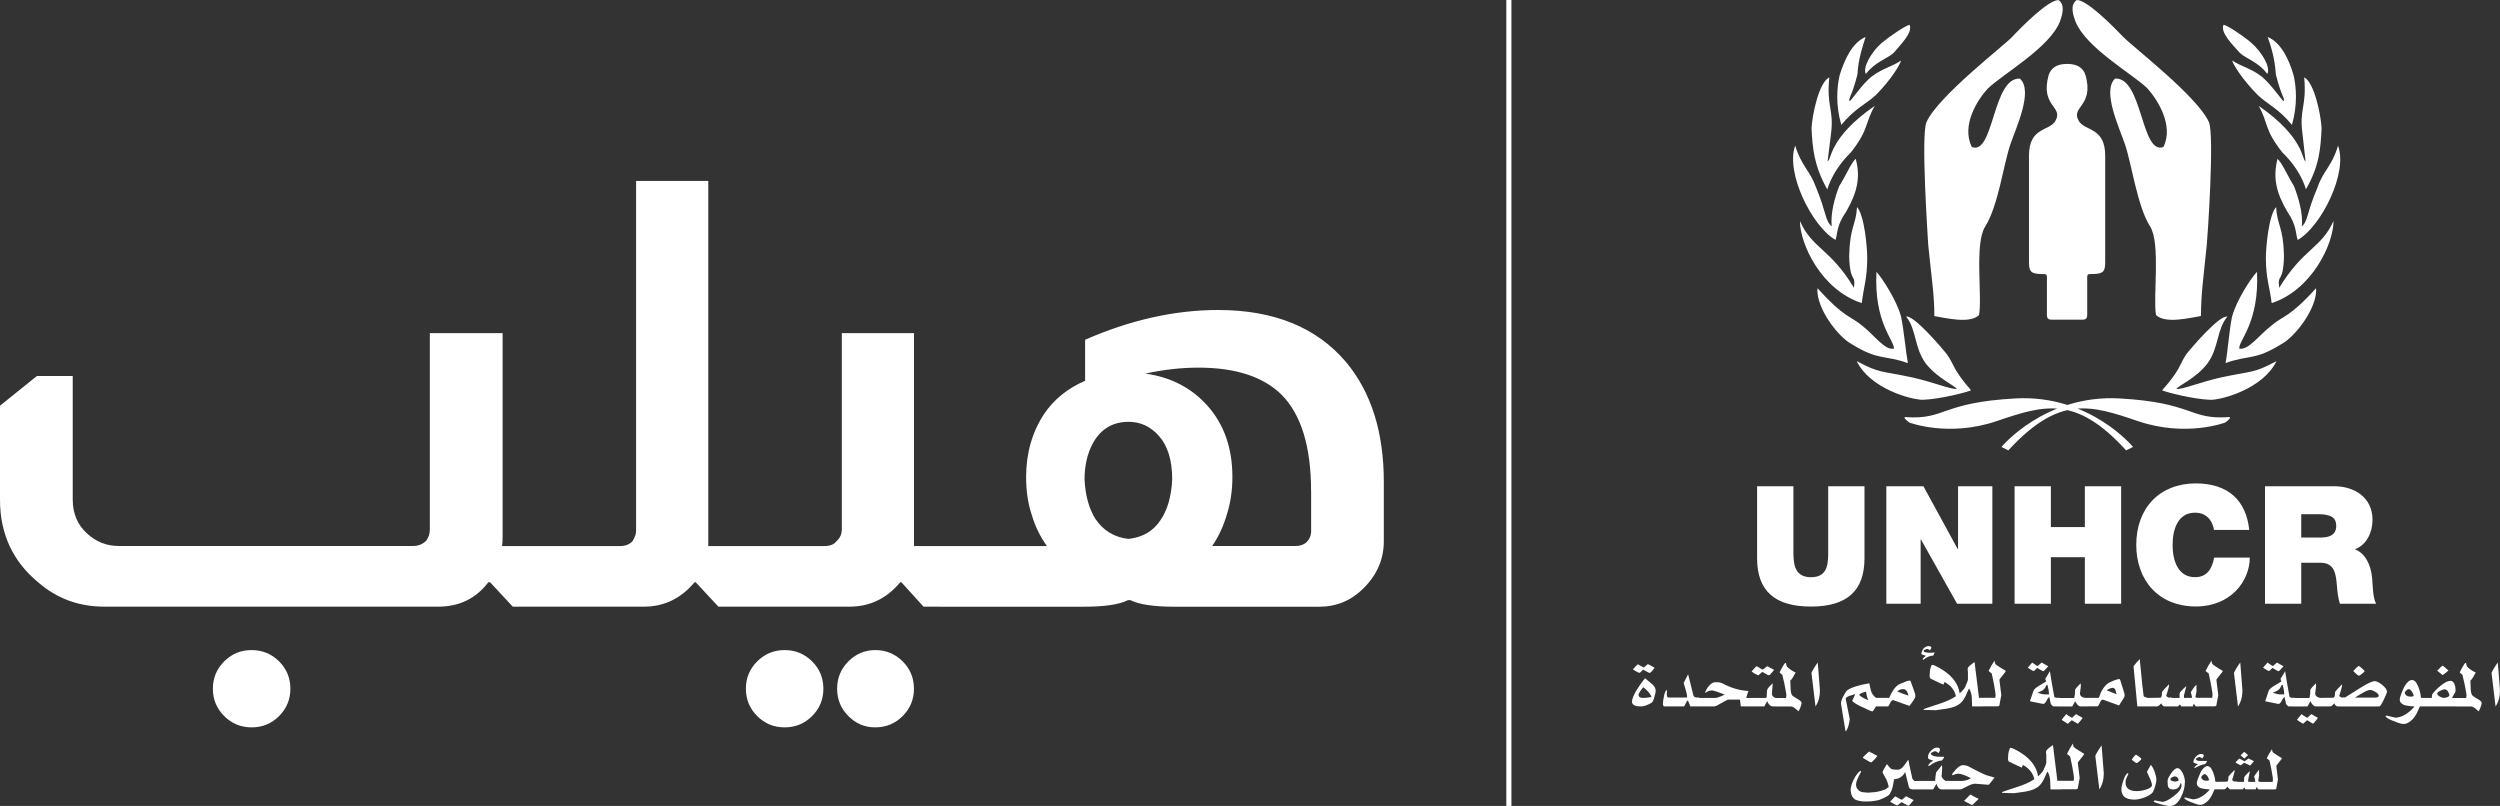 <svg width="152" height="49" viewBox="0 0 152 49" fill="none" xmlns="http://www.w3.org/2000/svg">
<rect x="0" y="0" width="152" height="49" fill="#333333" stroke="none"/>
<g clip-path="url(#clip0_9555_6165)">
<g clip-path="url(#clip1_9555_6165)">
<path d="M91.895 0H91.584V49H91.895V0ZM113.361 33.946C113.361 35.927 112.289 36.879 110.103 36.879C107.917 36.879 106.832 35.93 106.832 33.946V29.563H109.039V33.454C109.039 34.183 109.039 35.095 110.111 35.095C111.184 35.095 111.154 34.183 111.154 33.454V29.563H113.361V33.946ZM114.686 29.563H116.943L119.029 33.383H119.049V29.563H121.135V36.706H118.99L116.796 32.803H116.775V36.706H114.689V29.563H114.686ZM122.487 29.563H124.693V32.044H126.759V29.563H128.965V36.706H126.759V33.876H124.693V36.706H122.487V29.563ZM134.612 32.223C134.571 31.962 134.371 31.171 133.458 31.171C132.423 31.171 132.094 32.17 132.094 33.132C132.094 34.093 132.423 35.092 133.458 35.092C134.201 35.092 134.492 34.57 134.621 33.902H136.786C136.786 35.344 135.614 36.873 133.516 36.873C131.201 36.873 129.885 35.241 129.885 33.132C129.885 30.881 131.31 29.39 133.516 29.39C135.482 29.399 136.566 30.43 136.754 32.22H134.609M139.916 31.262H140.95C141.793 31.262 142.043 31.523 142.043 31.974C142.043 32.613 141.482 32.683 141.07 32.683H139.916V31.262ZM137.709 36.706H139.916V34.216H141.091C141.963 34.216 142.022 34.925 142.084 35.607C142.113 35.977 142.154 36.349 142.263 36.706H144.47C144.267 36.375 144.258 35.525 144.229 35.177C144.149 34.286 143.779 33.627 143.177 33.395C143.908 33.126 144.249 32.343 144.249 31.605C144.249 30.254 143.165 29.563 141.913 29.563H137.712V36.706M126.606 19.437H124.752C124.408 19.437 124.452 19.244 124.452 18.883V17.137C124.452 16.777 124.488 16.663 124.282 16.663C123.556 16.663 123.362 16.595 123.362 15.956V9.467C123.362 7.7 124.617 7.99 124.972 7.345C125.475 6.472 124.032 6.472 124.555 4.579C124.69 4.152 125.028 3.885 125.68 3.885C126.333 3.885 126.671 4.152 126.803 4.579C127.329 6.472 125.883 6.472 126.386 7.345C126.741 7.99 127.996 7.7 127.996 9.467V15.956C127.996 16.598 127.799 16.663 127.076 16.663C126.867 16.663 126.903 16.777 126.903 17.137V18.883C126.903 19.244 126.947 19.437 126.603 19.437M120.885 5.356C120.242 6.036 119.225 7.621 119.889 8.939C121.238 9.455 121.135 4.697 122.813 4.779C123.641 5.54 122.563 7.785 122.231 8.775C121.817 9.991 121.485 12.543 120.697 13.779C120.036 14.808 120.533 18.043 120.324 19.156C119.766 19.71 118.25 19.32 117.609 19.217C117.609 17.94 117.442 16.932 117.236 14.893C117.216 14.48 116.781 8.177 117.133 7.416C117.859 5.831 121.817 2.801 122.357 2.227C122.833 1.711 124.511 0.003 125.157 0.003C125.613 0.311 125.343 1.031 125.24 1.321C124.599 2.906 121.82 4.471 120.888 5.359M130.546 5.356C129.615 4.471 126.835 2.904 126.192 1.318C126.089 1.028 125.798 0.308 126.274 0C126.917 0 128.577 1.708 129.074 2.224C129.612 2.801 133.572 5.828 134.298 7.413C134.65 8.174 134.216 14.477 134.172 14.89C133.963 16.929 133.819 17.937 133.819 19.214C133.158 19.317 131.662 19.71 131.084 19.153C130.896 18.04 131.374 14.808 130.731 13.777C129.944 12.54 129.612 9.988 129.197 8.772C128.865 7.782 127.79 5.538 128.595 4.776C130.276 4.694 130.17 9.452 131.539 8.936C132.182 7.618 131.166 6.033 130.543 5.353M115.127 3.22C114.774 3.551 113.984 3.777 113.443 4.497C113.235 4.105 113.775 3.158 114.419 2.599C114.898 2.206 115.832 1.568 116.102 1.506C116.311 1.981 115.562 2.704 115.127 3.22ZM114.028 5.798C113.426 6.355 112.782 6.584 111.951 7.594C111.598 6.376 111.683 5.303 111.848 4.582C112.139 3.633 112.618 2.581 113.429 2.25C113.261 2.786 112.991 3.531 112.929 4.541C112.576 5.924 112.368 5.965 112.453 6.15C112.535 6.15 112.994 5.429 113.552 4.872C114.216 4.213 115.047 4.067 115.588 3.677C115.506 3.947 115.027 4.79 114.031 5.801M111.096 11.515C110.288 10.07 110.202 9.018 110.141 7.799C110.185 6.953 110.599 4.993 111.222 4.705C111.037 6.478 111.513 6.645 111.328 8.11C111.328 8.192 111.119 9.719 111.119 9.801C111.369 9.76 111.143 8.397 113.987 6.437C113.364 7.509 113.655 7.84 112.535 9.264C111.225 10.545 111.04 11.802 111.102 11.515M112.242 12.877C111.639 13.744 111.742 14.178 111.598 14.588C110.164 13.762 108.545 10.483 109.148 8.851C109.521 10.091 110.041 10.357 110.414 11.389C111.057 12.936 110.955 13.41 111.369 13.762C111.287 12.959 111.557 12.01 111.827 11.307C112.221 10.709 112.532 9.924 112.826 9.654C113.138 10.788 112.908 11.72 112.244 12.874M113.528 15.684C113.528 16.944 113.299 17.5 113.196 18.429C110.725 17.626 109.436 14.819 109.436 13.437C110.185 15.127 111.284 15.107 112.72 17.5C112.844 16.592 112.471 17.275 112.43 15.561C112.471 13.765 112.844 13.703 112.906 12.59C113.361 13.085 113.528 15.066 113.528 15.684ZM115.585 19.253C115.773 20.181 115.855 21.277 115.999 22.08C114.589 21.564 114.234 21.954 112.553 20.905C111.783 20.492 110.414 18.757 110.499 17.521C112.159 19.358 112.45 19.153 113.261 19.833C114.007 20.43 114.61 21.318 115.15 21.195C115.188 20.7 113.925 19.628 114.09 16.531C114.422 16.882 115.335 18.286 115.585 19.255M118.388 21.564C118.826 22.182 118.72 22.452 119.842 23.729C119.572 23.852 117.974 24.266 116.913 24.307C116.208 24.307 113.716 23.647 112.885 21.954C114.316 22.719 114.336 22.531 116.249 22.944C117.621 23.252 118.597 23.686 118.97 23.645C118.888 23.46 117.827 23.023 117.101 22.118C116.373 21.148 116.54 20.055 115.894 19.25C116.331 19.127 118.033 21.107 118.385 21.561M136.187 3.22C135.732 2.704 134.982 1.981 135.191 1.506C135.482 1.568 136.419 2.206 136.875 2.599C137.518 3.156 138.079 4.105 137.85 4.497C137.33 3.777 136.522 3.548 136.187 3.22ZM137.289 5.798C136.293 4.787 135.793 3.944 135.711 3.674C136.272 4.064 137.104 4.21 137.747 4.87C138.308 5.426 138.767 6.147 138.849 6.147C138.934 5.962 138.726 5.921 138.373 4.538C138.311 3.528 138.062 2.783 137.874 2.247C138.684 2.578 139.181 3.63 139.451 4.579C139.616 5.3 139.701 6.376 139.349 7.591C138.517 6.581 137.874 6.352 137.292 5.795M140.198 11.515C140.259 11.805 140.092 10.545 138.764 9.264C137.641 7.84 137.932 7.512 137.33 6.437C140.154 8.397 139.948 9.76 140.177 9.801C140.177 9.719 139.989 8.189 139.989 8.11C139.783 6.645 140.259 6.478 140.095 4.705C140.697 4.993 141.111 6.956 141.153 7.799C141.091 9.018 141.029 10.07 140.198 11.515ZM139.075 12.877C138.391 11.723 138.182 10.794 138.473 9.657C138.764 9.927 139.096 10.712 139.472 11.309C139.742 12.013 140.033 12.962 139.951 13.765C140.345 13.416 140.242 12.941 140.906 11.392C141.258 10.36 141.799 10.091 142.151 8.854C142.774 10.483 141.135 13.765 139.701 14.591C139.554 14.178 139.66 13.744 139.078 12.88M137.765 15.684C137.765 15.066 137.932 13.085 138.388 12.59C138.449 13.703 138.823 13.765 138.867 15.561C138.826 17.275 138.449 16.592 138.576 17.5C140.03 15.107 141.108 15.127 141.878 13.437C141.878 14.819 140.571 17.626 138.117 18.429C138.012 17.5 137.765 16.944 137.765 15.684ZM135.711 19.253C135.961 18.283 136.875 16.879 137.227 16.528C137.371 19.622 136.105 20.697 136.146 21.192C136.687 21.315 137.309 20.427 138.059 19.83C138.846 19.15 139.16 19.355 140.82 17.518C140.903 18.757 139.51 20.489 138.743 20.902C137.06 21.954 136.707 21.561 135.314 22.077C135.461 21.271 135.523 20.178 135.708 19.25M132.905 21.564C133.261 21.11 134.962 19.13 135.42 19.253C134.756 20.058 134.921 21.151 134.195 22.121C133.49 23.029 132.409 23.463 132.326 23.647C132.72 23.688 133.675 23.255 135.047 22.947C136.957 22.534 136.98 22.721 138.411 21.957C137.58 23.65 135.088 24.31 134.404 24.31C133.322 24.268 131.745 23.855 131.454 23.732C132.597 22.452 132.494 22.185 132.908 21.567M122.105 27.383L121.69 27.175C121.69 27.175 124.329 23.976 128.857 24.225C133.384 24.474 133.073 25.526 135.503 25.361C135.773 25.341 135.297 25.689 135.297 25.689C135.297 25.689 132.929 26.598 129.999 25.608C127.091 24.617 125.202 24.02 122.105 27.383ZM129.271 27.383C126.198 24.02 124.308 24.617 121.382 25.608C118.453 26.598 116.085 25.689 116.085 25.689C116.085 25.689 115.606 25.338 115.876 25.361C118.306 25.526 117.994 24.474 122.543 24.225C127.07 23.976 129.688 27.175 129.688 27.175L129.271 27.383ZM100.671 42.03C100.671 42.056 100.633 42.203 100.56 42.469C100.539 42.534 100.521 42.578 100.513 42.601C100.486 42.666 100.451 42.709 100.407 42.733C100.157 42.877 99.948 42.95 99.784 42.95C99.411 42.95 99.226 42.856 99.226 42.668C99.226 42.493 99.329 42.241 99.534 41.913C99.684 41.666 99.846 41.441 100.019 41.236C100.178 41.368 100.333 41.499 100.492 41.631C100.61 41.745 100.668 41.88 100.668 42.033L100.671 42.03ZM100.595 40.6C100.471 40.785 100.372 40.89 100.292 40.919L99.893 40.711C99.784 40.843 99.713 40.908 99.684 40.908C99.646 40.908 99.572 40.875 99.464 40.814C99.358 40.749 99.296 40.711 99.284 40.694C99.382 40.577 99.478 40.474 99.581 40.386C99.799 40.518 99.919 40.582 99.943 40.582C99.951 40.582 99.993 40.55 100.063 40.483C100.137 40.418 100.178 40.383 100.192 40.383C100.222 40.383 100.36 40.456 100.598 40.6H100.595ZM100.398 42.381V42.334C100.31 42.144 100.145 41.959 99.907 41.781C99.852 41.857 99.796 41.93 99.743 42C99.663 42.115 99.625 42.197 99.625 42.241C99.625 42.37 99.716 42.434 99.896 42.434C100.022 42.434 100.192 42.416 100.401 42.381H100.398ZM103.31 42.95H102.772C102.743 42.871 102.693 42.751 102.628 42.589C102.584 42.598 102.543 42.648 102.505 42.736C102.461 42.841 102.422 42.915 102.387 42.95H101.194C101.156 42.95 101.124 42.912 101.103 42.83C101.103 42.698 101.127 42.519 101.177 42.296C101.203 42.156 101.25 42.038 101.321 41.948C101.329 41.951 101.341 41.962 101.353 41.98C101.335 42.162 101.335 42.279 101.356 42.331C101.376 42.384 101.406 42.411 101.444 42.411H102.552C102.569 42.384 102.578 42.364 102.578 42.343C102.578 42.273 102.543 42.12 102.472 41.883C102.437 41.766 102.402 41.643 102.367 41.523L102.637 40.995C102.71 41.294 102.819 41.722 102.957 42.273C102.984 42.364 103.057 42.411 103.175 42.411H103.313V42.947L103.31 42.95ZM106.545 42.95H105.842L105.789 42.537H105.087C105.061 42.537 105.017 42.551 104.955 42.584C104.829 42.654 104.641 42.759 104.391 42.897C104.312 42.932 104.253 42.95 104.215 42.95H103.092V42.434H104.306C104.323 42.434 104.367 42.425 104.438 42.408C104.605 42.358 104.746 42.296 104.864 42.226C104.835 42.211 104.67 42.153 104.37 42.05C104.229 42 104.135 41.977 104.088 41.977C103.997 41.977 103.912 41.998 103.833 42.036C103.794 42.056 103.733 42.091 103.656 42.135C103.709 41.992 103.762 41.883 103.821 41.807C103.974 41.605 104.115 41.496 104.241 41.479H104.373C104.456 41.479 104.523 41.485 104.57 41.493C104.605 41.502 104.652 41.517 104.708 41.54C105.228 41.825 105.76 41.98 106.304 42.012C106.277 42.074 106.233 42.214 106.171 42.437H106.545V42.953V42.95ZM108.099 42.95H107.779C107.699 42.95 107.62 42.903 107.544 42.809C107.517 42.783 107.488 42.721 107.452 42.627L107.267 42.95H106.315V42.434H107.385C107.414 42.381 107.429 42.293 107.426 42.176C107.423 42.059 107.432 41.977 107.449 41.936C107.47 41.869 107.523 41.798 107.599 41.722C107.661 41.663 107.723 41.605 107.784 41.543L107.732 42.162C107.732 42.197 107.732 42.22 107.737 42.229C107.746 42.282 107.779 42.329 107.834 42.373C107.89 42.413 107.937 42.437 107.972 42.437H108.096V42.953L108.099 42.95ZM107.864 40.726C107.82 40.793 107.734 40.896 107.608 41.028C107.555 41.048 107.538 41.06 107.555 41.06C107.511 41.06 107.376 40.99 107.15 40.849C106.982 40.99 106.906 41.06 106.921 41.06C106.912 41.06 106.882 41.048 106.83 41.028C106.738 40.992 106.627 40.928 106.5 40.831C106.527 40.787 106.583 40.723 106.665 40.635C106.747 40.547 106.797 40.503 106.809 40.503C106.818 40.503 106.862 40.53 106.941 40.582C107.021 40.635 107.073 40.667 107.106 40.685C107.135 40.7 107.159 40.708 107.17 40.708C107.182 40.708 107.22 40.685 107.282 40.635C107.364 40.565 107.417 40.521 107.441 40.503L107.867 40.726H107.864ZM109.536 42.736C109.536 42.791 109.512 42.882 109.468 42.999C109.421 43.12 109.383 43.202 109.348 43.246C109.277 43.187 109.206 43.126 109.139 43.067C109.039 42.991 108.954 42.953 108.883 42.953H107.905V42.437H108.581C108.601 42.387 108.613 42.343 108.613 42.299C108.613 42.232 108.598 42.123 108.566 41.971C108.537 41.76 108.469 41.45 108.369 41.042C108.369 41.033 108.343 41.007 108.287 40.966C108.231 40.925 108.205 40.896 108.205 40.884C108.205 40.864 108.252 40.767 108.346 40.597C108.44 40.427 108.504 40.333 108.54 40.31H108.587C108.589 40.363 108.607 40.433 108.639 40.521C108.775 40.664 108.954 40.79 109.177 40.893C109.151 40.922 109.104 41.007 109.033 41.142C108.971 41.256 108.91 41.335 108.848 41.376C108.854 41.406 108.86 41.564 108.869 41.848C108.872 42.033 108.898 42.167 108.948 42.255C108.974 42.302 109.083 42.381 109.277 42.49C109.453 42.586 109.538 42.668 109.538 42.739L109.536 42.736ZM110.652 41.974C110.652 42.358 110.561 42.686 110.382 42.953L110.138 40.925C110.138 40.89 110.194 40.785 110.302 40.603C110.399 40.45 110.47 40.342 110.52 40.281L110.652 41.974ZM116.452 42.329C116.452 42.364 116.452 42.384 116.446 42.393C116.425 42.431 116.393 42.487 116.355 42.557C116.264 42.701 116.176 42.821 116.093 42.917L115.097 42.563C115.036 42.578 114.983 42.622 114.939 42.704C114.909 42.765 114.877 42.827 114.848 42.891C114.821 42.932 114.795 42.95 114.768 42.95H114.06C114.022 43.017 113.957 43.117 113.869 43.246C113.813 43.246 113.769 43.24 113.737 43.225C113.593 43.161 113.373 43.058 113.082 42.923C113.003 42.888 112.914 42.838 112.812 42.774C112.679 42.692 112.615 42.63 112.615 42.589C112.615 42.607 112.673 42.484 112.791 42.223V42.203C112.676 42.238 112.562 42.273 112.444 42.311C112.327 42.349 112.25 42.402 112.215 42.472L112.465 43.723C112.412 44.122 112.327 44.368 112.209 44.47L111.933 42.794C111.924 42.663 111.986 42.481 112.118 42.252C112.153 42.182 112.212 42.094 112.294 41.983C112.535 41.804 112.988 41.658 113.652 41.543C113.678 41.663 113.705 41.784 113.731 41.901C113.766 42.056 113.819 42.176 113.89 42.258C113.981 42.373 114.048 42.431 114.087 42.431H114.862C115.03 42.033 115.218 41.766 115.432 41.628C115.488 41.593 115.582 41.552 115.709 41.508C115.779 41.476 115.85 41.45 115.917 41.42C116.014 41.385 116.093 41.373 116.152 41.388C116.284 41.734 116.378 41.998 116.434 42.179C116.446 42.223 116.455 42.27 116.455 42.323L116.452 42.329ZM113.599 42.572C113.555 42.501 113.523 42.413 113.499 42.302C113.487 42.214 113.47 42.129 113.452 42.047C113.355 42.074 113.282 42.097 113.229 42.12C113.129 42.159 113.061 42.203 113.032 42.244C113.146 42.367 113.335 42.475 113.596 42.572H113.599ZM116.038 42.296C115.976 42.03 115.87 41.898 115.717 41.898C115.573 41.898 115.453 41.945 115.356 42.041C115.518 42.115 115.747 42.2 116.038 42.296ZM117.639 39.671C117.621 39.715 117.589 39.779 117.539 39.862C117.351 39.862 117.157 39.944 116.954 40.105H116.901V40.067C116.901 40.037 116.966 39.973 117.092 39.876C117.037 39.859 116.945 39.826 116.822 39.777C116.819 39.733 116.828 39.677 116.854 39.607C116.91 39.437 117.022 39.328 117.189 39.287C117.201 39.284 117.228 39.282 117.263 39.282C117.371 39.282 117.427 39.319 117.427 39.393C117.427 39.39 117.398 39.44 117.336 39.551C117.324 39.525 117.289 39.495 117.23 39.466C117.222 39.463 117.207 39.46 117.183 39.46C117.145 39.46 117.095 39.472 117.039 39.495C116.984 39.519 116.954 39.548 116.954 39.577C116.954 39.639 117.069 39.677 117.301 39.689C117.292 39.689 117.316 39.689 117.374 39.683C117.43 39.68 117.518 39.677 117.636 39.677L117.639 39.671ZM120.553 42.95H119.904C119.895 42.589 119.889 42.402 119.884 42.39C119.866 42.188 119.816 42.018 119.734 41.883C119.725 41.883 119.716 41.88 119.707 41.871C119.643 42.015 119.578 42.159 119.516 42.302C119.419 42.504 119.308 42.657 119.181 42.768C119.014 42.909 118.764 43.011 118.426 43.076C118.182 43.111 117.936 43.146 117.692 43.181L116.951 43.161L116.972 43.108C117.078 43.064 117.395 42.959 117.924 42.789C118.306 42.666 118.638 42.513 118.92 42.331C118.849 41.974 118.623 41.687 118.238 41.467C118.209 41.493 118.182 41.546 118.165 41.625C118.003 41.561 117.742 41.438 117.377 41.259C117.36 41.25 117.342 41.215 117.324 41.154V41.022C117.324 40.855 117.345 40.705 117.389 40.571C117.407 40.535 117.427 40.489 117.448 40.427H117.512C117.539 40.427 117.598 40.448 117.689 40.492C117.868 40.579 118.027 40.667 118.162 40.761C118.744 41.151 119.073 41.614 119.146 42.156C119.199 42.118 119.269 42.044 119.364 41.939C119.416 41.883 119.452 41.831 119.475 41.781C119.593 41.523 119.651 41.368 119.651 41.315V40.87C119.651 40.87 119.649 40.843 119.643 40.802C119.637 40.761 119.634 40.726 119.634 40.7C119.634 40.656 119.64 40.62 119.654 40.594C119.701 40.512 119.837 40.398 120.054 40.254L120.324 42.434H120.553V42.95ZM121.952 40.799C121.934 40.843 121.896 40.899 121.834 40.969C121.823 40.981 121.735 41.092 121.579 41.297C121.57 41.309 121.567 41.33 121.567 41.356L121.679 42.264L121.555 42.92C121.555 42.92 121.532 42.923 121.511 42.932C121.491 42.941 121.476 42.944 121.461 42.944H120.339V42.428H121.311C121.323 42.361 121.332 42.308 121.332 42.27C121.332 42.191 121.311 42.044 121.273 41.828C121.244 41.628 121.182 41.335 121.097 40.949L120.906 40.796C121.029 40.544 121.15 40.333 121.273 40.163C121.273 40.254 121.288 40.325 121.32 40.374C121.338 40.401 121.429 40.465 121.596 40.571C121.714 40.65 121.834 40.723 121.958 40.793L121.952 40.799ZM124.535 40.509C124.535 40.509 124.47 40.582 124.364 40.694C124.294 40.773 124.253 40.811 124.241 40.811C124.206 40.811 124.079 40.743 123.859 40.609C123.741 40.735 123.671 40.799 123.65 40.799C123.612 40.799 123.492 40.732 123.289 40.597C123.345 40.532 123.436 40.427 123.559 40.283C123.744 40.424 123.856 40.492 123.9 40.492C123.891 40.492 123.97 40.421 124.135 40.283L124.535 40.512V40.509ZM125.231 42.95H124.858C124.837 42.95 124.814 42.938 124.793 42.917C124.737 42.873 124.702 42.83 124.687 42.786C124.67 42.698 124.64 42.563 124.596 42.381C124.543 42.402 124.488 42.475 124.429 42.601C124.37 42.724 124.302 42.791 124.229 42.8L123.436 42.642V42.569C123.436 42.595 123.5 42.408 123.633 42.006C123.662 41.916 123.785 41.807 124 41.678C124.144 41.599 124.279 41.517 124.405 41.429C124.402 41.411 124.391 41.385 124.376 41.347C124.361 41.309 124.352 41.285 124.352 41.271C124.352 41.283 124.446 41.13 124.634 40.805C124.681 41.148 124.77 41.66 124.896 42.343C124.908 42.402 124.975 42.428 125.093 42.428H125.231V42.944V42.95ZM124.576 42.223V42.123C124.576 42.053 124.546 41.889 124.485 41.631C124.432 41.649 124.399 41.678 124.385 41.722C124.347 41.836 124.267 41.927 124.15 41.998C124.059 42.041 123.968 42.083 123.879 42.12C124.097 42.185 124.232 42.22 124.279 42.22H124.576V42.223ZM126.917 42.95H126.491C126.43 42.95 126.362 42.906 126.289 42.821C126.215 42.733 126.177 42.668 126.177 42.624L125.992 42.953H125.113V42.437H126.109C126.121 42.413 126.139 42.317 126.162 42.144C126.153 42.091 126.159 42.012 126.174 41.913C126.203 41.86 126.315 41.737 126.503 41.546C126.512 41.587 126.515 41.631 126.515 41.687C126.515 41.748 126.506 41.833 126.488 41.939C126.471 42.044 126.462 42.118 126.462 42.159C126.462 42.305 126.568 42.399 126.782 42.437H126.914V42.953L126.917 42.95ZM126.627 43.647C126.562 43.747 126.462 43.867 126.333 44.005L125.965 43.788C125.795 43.931 125.722 44.005 125.742 44.005C125.725 44.005 125.66 43.969 125.551 43.902C125.442 43.832 125.375 43.788 125.354 43.764C125.41 43.676 125.504 43.559 125.636 43.416C125.716 43.495 125.83 43.571 125.983 43.644C126.101 43.527 126.183 43.451 126.227 43.419L126.627 43.647ZM129.174 42.296C129.174 42.331 129.159 42.378 129.127 42.434C129.109 42.463 129.012 42.619 128.839 42.891L127.843 42.531C127.772 42.557 127.719 42.619 127.678 42.715C127.631 42.83 127.584 42.909 127.54 42.947H126.721V42.431H127.608C127.628 42.378 127.658 42.305 127.693 42.211C127.737 42.08 127.808 41.945 127.91 41.807C128.025 41.652 128.146 41.546 128.272 41.488C128.569 41.347 128.768 41.28 128.868 41.288C128.889 41.306 128.904 41.321 128.906 41.335C128.968 41.514 129.05 41.781 129.156 42.135C129.168 42.182 129.177 42.235 129.177 42.293L129.174 42.296ZM128.689 42.211C128.654 42.071 128.633 41.992 128.624 41.968C128.586 41.869 128.527 41.819 128.454 41.819C128.416 41.819 128.366 41.831 128.31 41.851C128.24 41.877 128.187 41.904 128.151 41.927C128.116 41.951 128.098 41.968 128.098 41.977L128.689 42.211ZM130.69 42.95H129.95L129.72 40.521C129.72 40.503 129.744 40.465 129.794 40.41C129.873 40.31 129.973 40.199 130.096 40.075C130.108 40.181 130.126 40.336 130.143 40.541C130.223 41.397 130.284 41.989 130.334 42.32C130.337 42.34 130.358 42.358 130.393 42.367C130.411 42.37 130.44 42.384 130.484 42.402C130.528 42.422 130.561 42.431 130.584 42.431H130.696V42.947L130.69 42.95ZM132.03 42.376C132.03 42.376 132.018 42.384 132.009 42.405C132 42.425 131.991 42.434 131.983 42.434V42.95H131.601C131.563 42.95 131.521 42.929 131.48 42.885C131.439 42.841 131.413 42.8 131.404 42.759C131.295 42.885 131.213 42.95 131.16 42.95H130.496V42.434L131.342 42.422C131.389 42.422 131.424 42.367 131.442 42.252C131.445 42.191 131.451 42.129 131.454 42.068C131.533 41.959 131.674 41.804 131.88 41.602C131.883 41.675 131.865 41.786 131.821 41.93C131.742 42.17 131.704 42.296 131.704 42.311C131.777 42.384 131.848 42.422 131.912 42.422C131.924 42.422 131.944 42.413 131.968 42.399C131.991 42.384 132.012 42.376 132.024 42.376H132.03ZM133.69 42.95H133.499C133.472 42.915 133.434 42.859 133.381 42.786C133.352 42.85 133.331 42.903 133.322 42.95H132.614C132.606 42.923 132.582 42.879 132.541 42.827C132.514 42.853 132.476 42.897 132.423 42.95H131.88V42.434H132.523C132.514 42.364 132.514 42.267 132.523 42.147C132.553 42.068 132.691 41.921 132.929 41.713L132.785 42.279V42.431H133.264C133.267 42.413 133.27 42.387 133.27 42.352C133.27 42.343 133.258 42.302 133.237 42.226C133.217 42.15 133.205 42.109 133.205 42.1C133.205 42.068 133.281 41.951 133.434 41.74C133.461 41.713 133.499 41.678 133.546 41.634V42.053C133.546 42.088 133.525 42.194 133.481 42.367C133.502 42.411 133.555 42.434 133.64 42.434H133.693V42.95H133.69ZM135.144 40.799C135.126 40.843 135.088 40.899 135.027 40.969C135.015 40.981 134.927 41.092 134.771 41.297C134.762 41.309 134.759 41.33 134.759 41.356L134.871 42.264L134.747 42.92C134.747 42.92 134.724 42.923 134.703 42.932C134.683 42.941 134.668 42.944 134.653 42.944H133.531V42.428H134.504C134.515 42.361 134.524 42.308 134.524 42.27C134.524 42.191 134.504 42.044 134.465 41.828C134.436 41.628 134.374 41.335 134.289 40.949L134.098 40.796C134.222 40.544 134.342 40.333 134.465 40.163C134.465 40.254 134.48 40.325 134.512 40.374C134.53 40.401 134.621 40.465 134.789 40.571C134.906 40.65 135.027 40.723 135.15 40.793L135.144 40.799ZM136.34 41.974C136.34 42.358 136.249 42.686 136.07 42.953L135.826 40.925C135.826 40.89 135.882 40.785 135.99 40.603C136.087 40.45 136.158 40.342 136.208 40.281L136.34 41.974ZM138.84 40.509C138.84 40.509 138.776 40.582 138.67 40.694C138.599 40.773 138.558 40.811 138.546 40.811C138.511 40.811 138.385 40.743 138.164 40.609C138.047 40.735 137.976 40.799 137.956 40.799C137.918 40.799 137.797 40.732 137.594 40.597C137.65 40.532 137.741 40.427 137.865 40.283C138.05 40.424 138.162 40.492 138.206 40.492C138.197 40.492 138.276 40.421 138.441 40.283L138.84 40.512V40.509ZM139.534 42.95H139.16C139.14 42.95 139.116 42.938 139.096 42.917C139.04 42.873 139.005 42.83 138.99 42.786C138.972 42.698 138.943 42.563 138.899 42.381C138.846 42.402 138.79 42.475 138.732 42.601C138.673 42.724 138.605 42.791 138.532 42.8L137.738 42.642V42.569C137.738 42.595 137.803 42.408 137.935 42.006C137.965 41.916 138.088 41.807 138.303 41.678C138.447 41.599 138.582 41.517 138.708 41.429C138.705 41.411 138.693 41.385 138.679 41.347C138.664 41.309 138.655 41.285 138.655 41.271C138.655 41.283 138.749 41.13 138.937 40.805C138.984 41.148 139.072 41.66 139.199 42.343C139.21 42.402 139.278 42.428 139.396 42.428H139.534V42.944V42.95ZM138.878 42.223V42.123C138.878 42.053 138.849 41.889 138.787 41.631C138.734 41.649 138.702 41.678 138.687 41.722C138.649 41.836 138.57 41.927 138.452 41.998C138.361 42.041 138.27 42.083 138.182 42.12C138.4 42.185 138.535 42.22 138.582 42.22H138.878V42.223ZM141.22 42.95H140.794C140.732 42.95 140.665 42.906 140.591 42.821C140.518 42.733 140.48 42.668 140.48 42.624L140.295 42.953H139.416V42.437H140.412C140.424 42.413 140.441 42.317 140.465 42.144C140.456 42.091 140.459 42.012 140.477 41.913C140.506 41.86 140.618 41.737 140.806 41.546C140.815 41.587 140.818 41.631 140.818 41.687C140.818 41.748 140.809 41.833 140.791 41.939C140.773 42.044 140.765 42.118 140.765 42.159C140.765 42.305 140.87 42.399 141.085 42.437H141.217V42.953L141.22 42.95ZM140.932 43.647C140.868 43.747 140.768 43.867 140.638 44.005L140.271 43.788C140.101 43.931 140.027 44.005 140.048 44.005C140.03 44.005 139.966 43.969 139.857 43.902C139.748 43.832 139.681 43.788 139.66 43.764C139.716 43.676 139.81 43.559 139.942 43.416C140.021 43.495 140.136 43.571 140.289 43.644C140.406 43.527 140.488 43.451 140.533 43.419L140.932 43.647ZM142.551 42.376C142.551 42.376 142.539 42.384 142.53 42.405C142.522 42.425 142.513 42.434 142.504 42.434V42.95H142.122C142.084 42.95 142.043 42.929 142.002 42.885C141.96 42.841 141.934 42.8 141.925 42.759C141.817 42.885 141.734 42.95 141.681 42.95H141.017V42.434L141.864 42.422C141.911 42.422 141.946 42.367 141.963 42.252C141.966 42.191 141.972 42.129 141.975 42.068C142.055 41.959 142.196 41.804 142.401 41.602C142.404 41.675 142.387 41.786 142.342 41.93C142.263 42.17 142.225 42.296 142.225 42.311C142.298 42.384 142.369 42.422 142.434 42.422C142.445 42.422 142.466 42.413 142.489 42.399C142.513 42.384 142.533 42.376 142.545 42.376H142.551ZM145.131 42.065C145.131 42.1 145.069 42.249 144.946 42.513C144.813 42.806 144.716 42.953 144.652 42.953H142.269V42.416H142.566C142.895 42.208 143.224 42 143.556 41.792C143.967 41.54 144.243 41.414 144.381 41.414C144.499 41.414 144.655 41.491 144.843 41.646C145.034 41.798 145.128 41.939 145.128 42.068L145.131 42.065ZM143.767 40.805C143.767 40.831 143.715 40.884 143.609 40.966C143.503 41.048 143.441 41.086 143.424 41.086C143.397 41.086 143.336 41.042 143.239 40.954C143.142 40.867 143.089 40.814 143.08 40.796C143.098 40.77 143.153 40.711 143.244 40.623C143.336 40.532 143.394 40.489 143.415 40.489C143.432 40.489 143.494 40.535 143.603 40.629C143.709 40.723 143.764 40.782 143.764 40.802L143.767 40.805ZM144.631 42.334C144.643 42.246 144.575 42.156 144.428 42.068C144.296 41.989 144.193 41.948 144.114 41.948C144.005 41.948 143.844 42.012 143.629 42.141C143.477 42.229 143.324 42.32 143.177 42.413H144.47C144.508 42.413 144.564 42.387 144.634 42.334H144.631ZM147.334 42.95H147.126C147.038 43.164 146.97 43.313 146.923 43.398C146.826 43.571 146.72 43.709 146.603 43.808C146.529 43.879 146.432 43.937 146.315 43.99C146.268 44.007 146.209 44.016 146.138 44.016C146.094 44.016 146.05 44.013 146.006 44.005C145.889 43.975 145.712 43.914 145.48 43.82C145.275 43.747 145.131 43.662 145.048 43.571V43.524C145.048 43.524 145.084 43.512 145.128 43.512C145.137 43.512 145.222 43.533 145.38 43.574C145.539 43.615 145.624 43.635 145.633 43.635C145.695 43.635 145.768 43.624 145.856 43.603C146.185 43.524 146.5 43.307 146.802 42.956C146.585 42.944 146.394 42.917 146.232 42.882C146.177 42.873 146.109 42.841 146.036 42.783C145.962 42.727 145.921 42.668 145.912 42.607C145.909 42.586 145.906 42.56 145.906 42.534C145.906 42.452 145.942 42.323 146.012 42.147C146.074 41.986 146.127 41.86 146.171 41.775C146.259 41.614 146.356 41.491 146.468 41.409C146.52 41.365 146.582 41.344 146.653 41.344C146.682 41.344 146.703 41.344 146.711 41.35C146.811 41.394 146.885 41.458 146.929 41.543C147.079 41.807 147.167 42.106 147.199 42.431H147.349V42.947L147.334 42.95ZM146.758 42.296C146.729 42.208 146.703 42.147 146.685 42.112C146.65 42.05 146.611 42 146.57 41.959C146.529 41.918 146.488 41.898 146.45 41.898C146.403 41.898 146.344 41.93 146.279 41.998C146.232 42.05 146.206 42.088 146.206 42.115C146.206 42.144 146.221 42.182 146.253 42.226C146.291 42.288 146.368 42.329 146.476 42.349C146.485 42.355 146.517 42.355 146.576 42.355C146.647 42.355 146.691 42.349 146.714 42.334C146.717 42.331 146.735 42.317 146.761 42.296H146.758ZM149.467 42.95H147.132V42.434H147.854C147.851 42.373 147.86 42.293 147.887 42.197C148.028 42.018 148.195 41.848 148.392 41.69C148.636 41.491 148.836 41.394 148.988 41.394C149.094 41.394 149.174 41.461 149.232 41.593C149.276 41.699 149.297 41.81 149.297 41.93C149.297 42 149.294 42.047 149.285 42.074C149.238 42.147 149.168 42.27 149.077 42.437H149.47V42.953L149.467 42.95ZM148.865 40.764C148.748 40.878 148.63 40.972 148.51 41.045L148.18 40.776C148.38 40.571 148.492 40.468 148.51 40.468C148.527 40.468 148.645 40.568 148.865 40.764ZM148.918 42.314C148.918 42.238 148.912 42.185 148.897 42.159C148.853 42.056 148.806 41.989 148.759 41.956C148.712 41.924 148.665 41.91 148.621 41.91C148.577 41.91 148.498 41.936 148.386 41.992C148.251 42.053 148.183 42.112 148.183 42.167C148.183 42.238 148.242 42.305 148.36 42.361C148.457 42.411 148.533 42.434 148.589 42.434C148.668 42.434 148.756 42.411 148.85 42.367C148.868 42.349 148.889 42.331 148.915 42.314H148.918ZM150.886 42.736C150.886 42.791 150.863 42.882 150.819 42.999C150.772 43.12 150.734 43.202 150.698 43.246C150.628 43.187 150.557 43.126 150.49 43.067C150.39 42.991 150.305 42.953 150.234 42.953H149.256V42.437H149.932C149.952 42.387 149.964 42.343 149.964 42.299C149.964 42.232 149.949 42.123 149.917 41.971C149.887 41.76 149.82 41.45 149.72 41.042C149.72 41.033 149.694 41.007 149.638 40.966C149.582 40.925 149.555 40.896 149.555 40.884C149.555 40.864 149.602 40.767 149.697 40.597C149.791 40.427 149.855 40.333 149.89 40.31H149.937C149.94 40.363 149.958 40.433 149.99 40.521C150.125 40.664 150.305 40.79 150.528 40.893C150.502 40.922 150.455 41.007 150.384 41.142C150.322 41.256 150.261 41.335 150.199 41.376C150.202 41.406 150.211 41.564 150.219 41.848C150.222 42.033 150.249 42.167 150.299 42.255C150.325 42.302 150.434 42.381 150.628 42.49C150.804 42.586 150.889 42.668 150.889 42.739L150.886 42.736ZM152 41.974C152 42.358 151.909 42.686 151.73 42.953L151.486 40.925C151.486 40.89 151.542 40.785 151.65 40.603C151.747 40.45 151.818 40.342 151.868 40.281L152 41.974ZM116.743 47.995H116.27C116.27 47.995 116.243 47.995 116.231 47.989C116.22 47.986 116.208 47.98 116.199 47.977C116.126 47.969 116.076 47.919 116.055 47.834C116.011 47.641 115.941 47.347 115.838 46.952H115.826C115.691 47.213 115.471 47.356 115.162 47.377C115.133 47.529 115.103 47.681 115.077 47.828C115.033 48.007 114.971 48.159 114.886 48.285C114.848 48.341 114.771 48.399 114.657 48.455C114.566 48.508 114.422 48.569 114.231 48.645C114.14 48.666 114.043 48.684 113.943 48.698C113.81 48.719 113.664 48.73 113.496 48.73C113.37 48.73 113.285 48.73 113.241 48.725C113.073 48.704 112.95 48.678 112.867 48.645C112.785 48.616 112.709 48.555 112.638 48.461C112.609 48.414 112.582 48.361 112.565 48.312C112.535 48.206 112.518 48.103 112.518 48.004C112.518 47.974 112.524 47.928 112.538 47.866C112.568 47.708 112.626 47.547 112.709 47.383C112.762 47.277 112.826 47.172 112.906 47.069C113.011 46.934 113.091 46.867 113.149 46.867V46.931C112.95 47.289 112.847 47.544 112.847 47.69C112.847 47.805 112.876 47.901 112.938 47.977C113.017 48.083 113.117 48.145 113.241 48.162C113.399 48.183 113.525 48.194 113.622 48.194C113.625 48.194 113.661 48.191 113.722 48.183C113.784 48.174 113.828 48.171 113.86 48.171C114.046 48.171 114.292 48.115 114.601 48.007C114.645 47.989 114.724 47.934 114.836 47.843C114.798 47.664 114.754 47.52 114.704 47.418C114.692 47.392 114.642 47.304 114.56 47.157C114.495 47.043 114.46 46.975 114.46 46.955C114.46 46.902 114.548 46.735 114.721 46.457C114.733 46.466 114.78 46.521 114.859 46.621C114.924 46.709 114.983 46.756 115.03 46.764C115.118 46.785 115.2 46.797 115.28 46.797H115.424C115.538 46.779 115.65 46.697 115.764 46.548C115.852 46.425 115.941 46.304 116.026 46.187C116.073 46.448 116.158 46.838 116.276 47.359C116.302 47.386 116.343 47.427 116.399 47.485H116.74V48.001L116.743 47.995ZM114.145 45.959C114.066 46.076 113.966 46.19 113.843 46.299C113.808 46.334 113.781 46.351 113.763 46.351C113.719 46.351 113.552 46.261 113.258 46.076C113.267 46.05 113.296 46.011 113.343 45.965C113.528 45.786 113.631 45.695 113.652 45.695C113.661 45.695 113.825 45.783 114.142 45.956L114.145 45.959ZM116.349 48.648C116.328 48.678 116.24 48.78 116.088 48.956C116.061 48.977 116.041 48.988 116.029 48.988L115.603 48.772L115.368 48.968C115.297 48.959 115.15 48.886 114.921 48.751C114.965 48.687 115.068 48.575 115.23 48.417C115.482 48.558 115.62 48.628 115.638 48.628C115.647 48.628 115.688 48.593 115.764 48.52C115.841 48.446 115.885 48.411 115.899 48.411C115.888 48.411 116.038 48.49 116.352 48.645L116.349 48.648ZM118.514 47.995H118.056C117.912 47.995 117.803 47.881 117.736 47.655L117.539 47.995H116.534V47.479H117.656C117.659 47.347 117.68 47.175 117.715 46.961C117.797 46.864 117.918 46.718 118.071 46.521C118.071 46.536 118.074 46.571 118.082 46.627C118.085 46.679 118.085 46.721 118.082 46.753C118.082 46.806 118.077 46.888 118.065 47.002C118.053 47.116 118.047 47.175 118.047 47.183C118.047 47.26 118.124 47.356 118.276 47.476H118.511V47.992L118.514 47.995ZM118.2 46.017C118.206 46.055 118.162 46.132 118.068 46.24C117.827 46.252 117.568 46.363 117.286 46.574H117.233C117.272 46.442 117.374 46.334 117.542 46.246C117.533 46.243 117.46 46.217 117.319 46.173C117.254 46.152 117.222 46.102 117.222 46.029C117.222 45.894 117.283 45.765 117.407 45.639C117.53 45.516 117.654 45.452 117.78 45.452C117.894 45.452 117.95 45.499 117.95 45.595C117.95 45.631 117.921 45.698 117.859 45.798C117.847 45.771 117.815 45.745 117.765 45.716C117.715 45.686 117.677 45.675 117.651 45.675C117.621 45.675 117.571 45.692 117.507 45.724C117.442 45.757 117.401 45.792 117.389 45.827C117.436 45.95 117.642 46.014 118 46.014H118.203L118.2 46.017ZM121.27 47.274C121.206 47.356 121.138 47.441 121.073 47.529C120.982 47.652 120.924 47.714 120.897 47.714L120.077 47.649C119.96 47.649 119.792 47.708 119.578 47.822C119.364 47.939 119.237 47.995 119.196 47.995H118.153V47.479H119.314C119.387 47.479 119.496 47.456 119.643 47.412C119.696 47.394 119.754 47.362 119.819 47.318C119.819 47.315 119.813 47.306 119.798 47.298C119.46 47.125 119.217 47.04 119.064 47.04C118.999 47.04 118.94 47.049 118.888 47.069C118.817 47.101 118.752 47.125 118.691 47.137V47.078C118.691 47.078 118.711 47.031 118.749 46.978C118.99 46.674 119.19 46.521 119.346 46.521C119.455 46.521 119.554 46.542 119.649 46.58C119.669 46.589 119.857 46.688 120.213 46.873C120.501 47.025 120.73 47.125 120.894 47.169C120.977 47.195 121.103 47.23 121.267 47.274H121.27ZM120.307 48.569L119.907 48.956L119.413 48.695L119.801 48.303C119.916 48.382 120.083 48.47 120.307 48.572V48.569ZM125.319 47.995H124.67C124.661 47.635 124.655 47.447 124.649 47.435C124.632 47.233 124.582 47.063 124.499 46.928C124.491 46.928 124.482 46.926 124.473 46.917C124.408 47.06 124.344 47.204 124.282 47.347C124.185 47.55 124.073 47.702 123.947 47.813C123.779 47.954 123.53 48.057 123.192 48.121C122.948 48.156 122.701 48.191 122.457 48.227L121.717 48.206L121.737 48.153C121.843 48.109 122.161 48.004 122.689 47.834C123.071 47.711 123.403 47.559 123.685 47.377C123.615 47.019 123.389 46.732 123.004 46.513C122.974 46.539 122.948 46.592 122.93 46.671C122.769 46.606 122.507 46.483 122.143 46.304C122.125 46.296 122.108 46.261 122.09 46.199V46.067C122.09 45.9 122.111 45.751 122.155 45.616C122.172 45.581 122.193 45.534 122.213 45.472H122.278C122.305 45.472 122.363 45.493 122.454 45.537C122.634 45.625 122.792 45.713 122.927 45.806C123.509 46.196 123.838 46.659 123.912 47.201C123.965 47.163 124.035 47.09 124.129 46.984C124.182 46.928 124.217 46.876 124.241 46.826C124.358 46.568 124.417 46.413 124.417 46.36V45.915C124.417 45.915 124.414 45.888 124.408 45.847C124.402 45.806 124.399 45.771 124.399 45.745C124.399 45.701 124.405 45.666 124.42 45.639C124.467 45.557 124.602 45.443 124.82 45.3L125.09 47.479H125.319V47.995ZM126.718 45.842C126.7 45.886 126.662 45.941 126.6 46.011C126.588 46.023 126.5 46.135 126.344 46.34C126.336 46.351 126.333 46.372 126.333 46.398L126.444 47.306L126.321 47.963C126.321 47.963 126.297 47.966 126.277 47.974C126.256 47.983 126.242 47.986 126.227 47.986H125.105V47.471H126.077C126.089 47.403 126.098 47.35 126.098 47.312C126.098 47.233 126.077 47.087 126.039 46.87C126.01 46.671 125.948 46.378 125.863 45.991L125.672 45.839C125.795 45.587 125.915 45.376 126.039 45.206C126.039 45.297 126.054 45.367 126.086 45.417C126.104 45.443 126.195 45.508 126.362 45.613C126.48 45.692 126.6 45.765 126.723 45.836L126.718 45.842ZM127.91 47.016C127.91 47.4 127.819 47.728 127.64 47.995L127.396 45.968C127.396 45.932 127.452 45.827 127.561 45.645C127.658 45.493 127.728 45.385 127.778 45.323L127.91 47.016ZM131.107 47.43C131.107 47.512 131.087 47.614 131.048 47.74C131.034 47.79 131.013 47.854 130.99 47.936C130.978 47.957 130.966 47.989 130.948 48.036C130.907 48.206 130.734 48.35 130.434 48.467C130.185 48.566 129.961 48.616 129.77 48.616C129.241 48.616 128.98 48.405 128.98 47.983C128.98 47.86 129.021 47.681 129.1 47.447C129.191 47.184 129.283 47.037 129.371 47.011C129.382 47.019 129.391 47.022 129.4 47.022V47.075C129.4 47.075 129.371 47.139 129.315 47.248C129.259 47.356 129.233 47.468 129.233 47.582C129.233 47.928 129.465 48.1 129.932 48.1C130.085 48.1 130.264 48.071 130.464 48.01C130.713 47.934 130.84 47.84 130.84 47.734C130.84 47.643 130.79 47.485 130.687 47.268C130.584 47.049 130.534 46.937 130.534 46.934C130.534 46.92 130.614 46.776 130.772 46.501C130.863 46.609 130.943 46.759 131.01 46.946C131.075 47.137 131.11 47.298 131.11 47.432L131.107 47.43ZM130.196 46.138C130.196 46.17 130.152 46.219 130.067 46.29C129.982 46.36 129.929 46.395 129.914 46.395C129.876 46.395 129.776 46.331 129.615 46.199C129.623 46.164 129.662 46.105 129.729 46.017C129.8 45.929 129.844 45.888 129.867 45.888C129.888 45.888 129.947 45.926 130.046 46C130.146 46.076 130.196 46.12 130.196 46.135V46.138ZM132.841 47.538C132.841 47.843 132.764 48.15 132.608 48.461C132.426 48.821 132.206 49.003 131.944 49.003C131.824 49.003 131.642 48.971 131.392 48.903C131.142 48.836 130.995 48.78 130.946 48.739C130.946 48.692 130.972 48.669 131.028 48.669C131.037 48.669 131.11 48.684 131.248 48.71C131.386 48.736 131.463 48.751 131.474 48.751C131.633 48.751 131.856 48.64 132.15 48.417C132.473 48.174 132.635 47.954 132.635 47.755C132.635 47.702 132.626 47.649 132.606 47.599H132.594C132.541 47.755 132.476 47.86 132.406 47.916C132.335 47.972 132.238 47.998 132.121 47.998C131.986 47.998 131.895 47.957 131.845 47.878C131.809 47.816 131.792 47.717 131.792 47.576V47.438C131.803 47.353 131.871 47.219 131.994 47.034C132.141 46.814 132.274 46.703 132.394 46.703C132.47 46.703 132.553 46.761 132.638 46.882C132.691 46.967 132.732 47.046 132.758 47.119C132.77 47.151 132.785 47.198 132.805 47.263C132.832 47.365 132.846 47.462 132.846 47.544L132.841 47.538ZM132.459 47.462C132.459 47.38 132.432 47.312 132.376 47.263C132.329 47.224 132.279 47.204 132.227 47.204C132.191 47.204 132.141 47.219 132.077 47.251C132 47.289 131.962 47.336 131.962 47.392C131.962 47.43 132.006 47.465 132.094 47.491C132.156 47.512 132.206 47.52 132.244 47.52C132.306 47.52 132.376 47.5 132.459 47.462ZM134.192 46.264C134.172 46.316 134.133 46.384 134.072 46.46C133.934 46.463 133.719 46.545 133.431 46.703L133.408 46.697C133.422 46.633 133.499 46.553 133.64 46.466C133.581 46.451 133.496 46.419 133.384 46.375C133.369 46.363 133.361 46.348 133.361 46.328C133.361 46.225 133.411 46.117 133.513 46.006C133.616 45.894 133.719 45.839 133.828 45.839C133.937 45.839 133.995 45.88 133.995 45.959C133.995 45.95 133.963 46.006 133.904 46.12C133.872 46.082 133.822 46.053 133.754 46.032C133.746 46.029 133.737 46.026 133.725 46.026C133.693 46.026 133.66 46.035 133.628 46.055C133.607 46.064 133.575 46.085 133.525 46.12C133.522 46.123 133.516 46.129 133.513 46.138C133.51 46.146 133.505 46.152 133.502 46.155C133.528 46.225 133.605 46.261 133.734 46.264H134.195H134.192ZM134.827 47.992H134.642C134.565 48.18 134.504 48.312 134.462 48.388C134.377 48.54 134.283 48.66 134.18 48.748C134.116 48.81 134.031 48.862 133.925 48.909C133.884 48.924 133.831 48.933 133.769 48.933C133.731 48.933 133.693 48.93 133.654 48.921C133.552 48.895 133.396 48.842 133.193 48.76C133.011 48.695 132.885 48.622 132.811 48.54V48.499C132.811 48.499 132.841 48.487 132.882 48.487C132.891 48.487 132.964 48.505 133.105 48.543C133.246 48.578 133.32 48.599 133.328 48.599C133.381 48.599 133.449 48.59 133.525 48.569C133.813 48.499 134.092 48.312 134.357 47.998C134.163 47.986 133.995 47.966 133.854 47.934C133.804 47.925 133.746 47.898 133.681 47.846C133.616 47.796 133.578 47.743 133.572 47.69C133.569 47.67 133.566 47.649 133.566 47.626C133.566 47.553 133.596 47.438 133.657 47.286C133.71 47.145 133.757 47.034 133.795 46.958C133.872 46.814 133.96 46.709 134.054 46.636C134.101 46.597 134.154 46.577 134.216 46.577C134.242 46.577 134.26 46.577 134.269 46.583C134.357 46.621 134.421 46.677 134.46 46.753C134.592 46.987 134.668 47.248 134.697 47.535H134.83V47.989L134.827 47.992ZM134.318 47.418C134.292 47.342 134.271 47.286 134.254 47.257C134.222 47.204 134.189 47.157 134.154 47.122C134.116 47.087 134.08 47.066 134.048 47.066C134.007 47.066 133.957 47.096 133.898 47.154C133.857 47.201 133.834 47.236 133.834 47.257C133.834 47.283 133.848 47.315 133.875 47.353C133.91 47.406 133.975 47.444 134.072 47.462C134.08 47.465 134.107 47.468 134.157 47.468C134.219 47.468 134.26 47.462 134.277 47.45C134.28 47.447 134.295 47.435 134.318 47.415V47.418ZM135.996 47.485C135.996 47.485 135.987 47.494 135.979 47.512C135.97 47.529 135.964 47.538 135.955 47.538V47.992H135.62C135.585 47.992 135.55 47.974 135.514 47.936C135.476 47.898 135.456 47.863 135.447 47.825C135.35 47.936 135.279 47.992 135.232 47.992H134.648V47.538L135.394 47.526C135.435 47.526 135.464 47.476 135.479 47.377C135.482 47.324 135.488 47.268 135.491 47.216C135.561 47.119 135.685 46.984 135.867 46.806C135.87 46.87 135.852 46.967 135.814 47.093C135.743 47.304 135.711 47.415 135.711 47.427C135.776 47.491 135.837 47.523 135.896 47.523C135.908 47.523 135.923 47.517 135.946 47.503C135.967 47.488 135.984 47.482 135.996 47.482V47.485ZM137.474 47.992H137.307C137.28 47.957 137.245 47.907 137.204 47.849C137.177 47.904 137.157 47.954 137.145 47.992H136.522C136.522 47.992 136.499 47.948 136.463 47.884C136.443 47.892 136.41 47.928 136.36 47.992H135.864V47.538H136.437C136.434 47.471 136.437 47.38 136.443 47.263C136.446 47.248 136.487 47.198 136.56 47.113C136.637 47.028 136.713 46.952 136.795 46.882C136.722 47.221 136.687 47.412 136.687 47.456C136.687 47.488 136.692 47.514 136.704 47.538H137.121C137.121 47.538 137.121 47.471 137.092 47.339C137.089 47.327 137.08 47.306 137.069 47.277C137.057 47.248 137.051 47.227 137.051 47.216C137.051 47.201 137.095 47.134 137.18 47.016C137.265 46.899 137.324 46.829 137.351 46.806V47.169L137.304 47.456C137.307 47.512 137.345 47.538 137.412 47.538H137.477V47.992H137.474ZM137.045 46.275C136.977 46.363 136.901 46.451 136.81 46.548L136.446 46.372C136.431 46.381 136.39 46.413 136.325 46.469C136.275 46.51 136.249 46.53 136.24 46.53C136.222 46.53 136.114 46.474 135.917 46.366C135.94 46.325 136.014 46.24 136.143 46.117C136.352 46.228 136.457 46.284 136.466 46.284C136.478 46.284 136.51 46.264 136.563 46.222C136.637 46.164 136.684 46.129 136.707 46.117L137.042 46.278L137.045 46.275ZM136.681 45.912C136.634 45.953 136.557 46.023 136.452 46.117C136.428 46.096 136.39 46.064 136.34 46.02C136.287 45.973 136.249 45.941 136.228 45.924L136.443 45.71C136.496 45.751 136.578 45.818 136.687 45.912H136.681ZM138.743 46.099C138.729 46.138 138.693 46.187 138.64 46.249C138.629 46.261 138.555 46.357 138.414 46.539C138.405 46.551 138.402 46.568 138.402 46.592L138.499 47.392L138.391 47.972C138.391 47.972 138.37 47.974 138.352 47.983C138.335 47.992 138.32 47.995 138.308 47.995H137.321V47.541H138.176C138.188 47.482 138.194 47.435 138.194 47.4C138.194 47.33 138.176 47.201 138.141 47.011C138.115 46.838 138.062 46.58 137.985 46.237L137.818 46.102C137.926 45.883 138.032 45.695 138.141 45.546C138.141 45.628 138.156 45.689 138.182 45.73C138.197 45.754 138.279 45.812 138.426 45.903C138.529 45.973 138.635 46.038 138.743 46.099ZM30.559 20.258V32.657C30.559 32.897 30.547 33.079 30.524 33.199H32.41V36.885H31.176L29.798 35.402H29.69C28.94 36.39 27.924 36.885 26.646 36.885H6.343C4.798 36.885 3.455 36.393 2.318 35.402C0.773 34.125 0 32.452 0 30.377V24.667L2.248 22.859H4.422V30.377C4.422 31.221 4.713 31.907 5.292 32.437C5.847 32.944 6.487 33.196 7.213 33.196H25.121C25.435 33.196 25.7 33.088 25.917 32.871C26.061 32.677 26.134 32.449 26.134 32.185V20.255H30.556L30.559 20.258ZM15.299 39.525C15.951 39.525 16.506 39.753 16.968 40.21C17.426 40.667 17.655 41.221 17.655 41.874C17.655 42.528 17.426 43.079 16.968 43.539C16.509 43.996 15.951 44.224 15.299 44.224C14.646 44.224 14.091 43.996 13.633 43.539C13.175 43.082 12.942 42.528 12.942 41.874C12.942 41.221 13.171 40.67 13.633 40.21C14.091 39.753 14.646 39.525 15.299 39.525ZM43.064 11.002V33.199H44.912V36.885H43.678L42.3 35.402H42.227C41.404 36.39 40.378 36.885 39.144 36.885H32.149V33.199H37.731C38.022 33.199 38.263 33.102 38.457 32.909C38.601 32.669 38.674 32.464 38.674 32.294V11.002H43.061H43.064ZM55.571 20.258V33.199H57.419V36.885H56.15L54.807 35.402H54.734C53.911 36.39 52.886 36.885 51.652 36.885H44.656V33.199H50.13C50.468 33.199 50.709 33.102 50.856 32.909C51.073 32.715 51.182 32.475 51.182 32.185V20.255H55.568L55.571 20.258ZM47.706 39.525C48.358 39.525 48.914 39.753 49.375 40.21C49.833 40.667 50.062 41.221 50.062 41.874C50.062 42.528 49.833 43.079 49.375 43.539C48.916 43.996 48.361 44.224 47.706 44.224C47.051 44.224 46.498 43.996 46.04 43.539C45.582 43.082 45.35 42.528 45.35 41.874C45.35 41.221 45.579 40.67 46.04 40.21C46.498 39.753 47.054 39.525 47.706 39.525ZM53.215 39.525C53.867 39.525 54.422 39.753 54.881 40.21C55.339 40.667 55.568 41.221 55.568 41.874C55.568 42.528 55.339 43.079 54.881 43.539C54.422 43.996 53.867 44.224 53.215 44.224C52.563 44.224 52.043 43.996 51.584 43.539C51.126 43.082 50.897 42.528 50.897 41.874C50.897 41.221 51.126 40.67 51.584 40.21C52.043 39.753 52.586 39.525 53.215 39.525ZM65.975 20.656C68.731 19.452 71.425 18.848 74.058 18.848C77.466 18.848 80.063 19.909 81.853 22.03C83.375 23.861 84.136 26.284 84.136 29.296V32.912C84.136 33.996 83.724 34.948 82.902 35.769C82.152 36.516 81.259 36.888 80.219 36.888H71.411C70.153 36.888 69.26 36.756 68.728 36.489H68.584C68.052 36.756 67.159 36.888 65.902 36.888H57.129V33.202H63.654C63.243 32.625 62.94 32.009 62.749 31.359C62.508 30.662 62.388 29.876 62.388 29.009C62.388 27.565 62.749 26.287 63.475 25.177C64.077 24.286 64.912 23.609 65.975 23.152V20.659V20.656ZM68.622 32.765C69.469 32.669 70.109 32.297 70.544 31.646C70.979 31.019 71.22 30.187 71.27 29.153C71.27 27.995 71.002 27.116 70.471 26.513C69.962 25.936 69.348 25.646 68.622 25.646C67.656 25.646 66.93 26.079 66.448 26.947C66.11 27.573 65.94 28.309 65.94 29.153C65.987 30.117 66.207 30.911 66.592 31.538C67.074 32.261 67.753 32.672 68.622 32.768V32.765ZM79.714 29.873C79.714 27.175 79.12 25.224 77.939 24.017C76.826 22.909 75.136 22.352 72.865 22.352C71.825 22.352 70.75 22.473 69.639 22.713C71.184 22.93 72.442 23.58 73.409 24.664C74.422 25.798 74.93 27.242 74.93 29.003C74.93 29.797 74.822 30.544 74.604 31.245C74.387 31.992 74.084 32.642 73.7 33.196H78.774C79.038 33.196 79.255 33.123 79.426 32.979C79.62 32.786 79.717 32.557 79.717 32.294V29.87L79.714 29.873Z" fill="white"/>
</g>
</g>
<defs>
<clipPath id="clip0_9555_6165">
<rect width="152" height="49" fill="white"/>
</clipPath>
<clipPath id="clip1_9555_6165">
<rect width="152" height="49" fill="white"/>
</clipPath>
</defs>
</svg>
